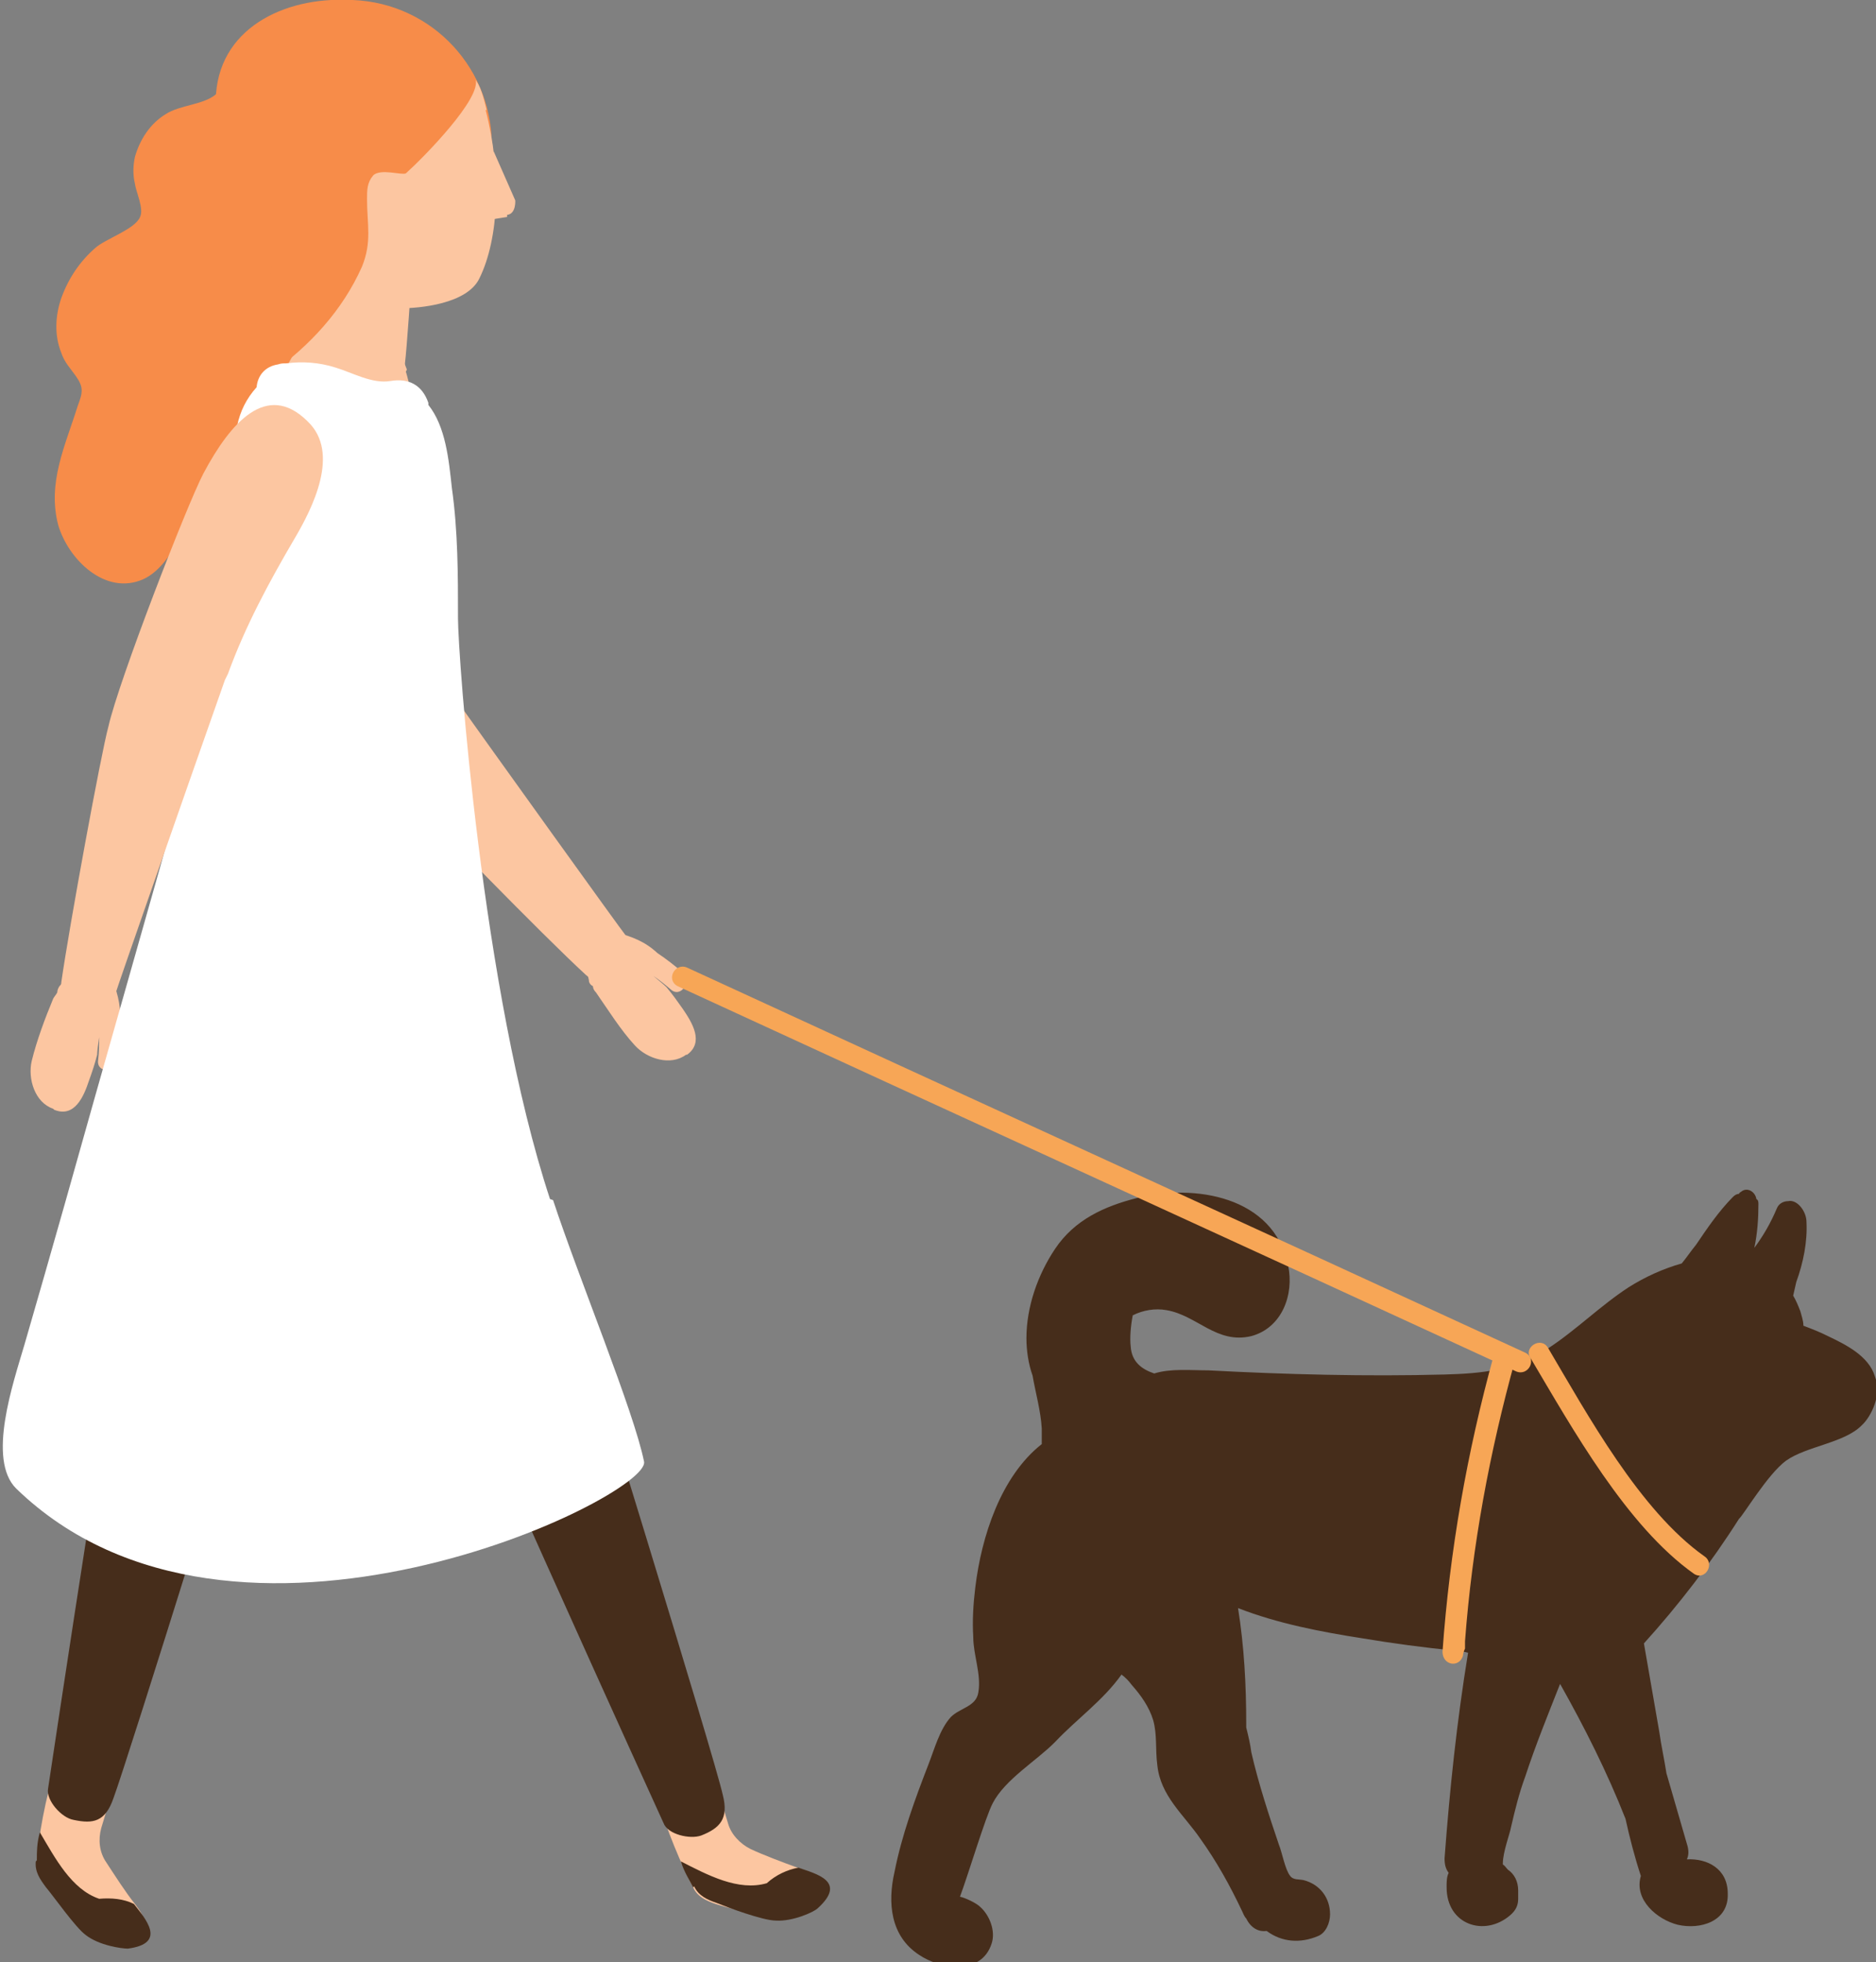 <svg xmlns="http://www.w3.org/2000/svg" width="219" height="229" viewBox="0 0 219 229" fill="none"><rect x="0" y="0" width="219" height="229" fill="#808080" stroke="none"/><g clip-path="url(#clip0_211_523)"><path d="M47.499 43.135C47.022 41.923 46.664 40.832 46.187 39.621C45.47 37.44 43.441 36.834 41.771 37.197C41.293 37.197 40.935 37.44 40.577 37.682C39.503 37.682 38.548 38.046 37.713 38.773C36.758 38.894 35.803 39.378 35.326 40.227C33.297 39.984 31.03 41.438 31.268 43.74C31.268 44.225 31.268 44.71 31.388 45.194C29.001 45.921 28.404 48.466 29.359 50.526C30.433 52.949 31.507 55.372 32.581 57.674C32.581 57.674 32.581 57.674 32.581 57.795C32.104 58.159 31.746 58.765 31.507 59.37C31.149 60.461 30.91 61.43 30.552 62.521C29.717 62.884 29.001 63.611 28.762 64.823C27.21 73.062 26.614 81.543 26.972 89.904C27.21 93.902 32.82 94.871 34.013 90.873C34.252 90.146 34.371 89.419 34.61 88.692C35.087 91.6 39.861 92.691 41.174 89.783C41.293 89.419 41.532 89.056 41.651 88.813C42.606 89.177 43.68 89.177 44.635 88.813C46.187 89.54 48.215 89.056 49.17 87.602C49.886 87.238 50.364 86.511 50.602 85.542C50.96 84.088 51.199 82.513 51.438 81.059C51.915 80.695 52.273 80.211 52.512 79.605C54.899 73.425 47.619 43.861 47.38 43.377L47.499 43.135Z" fill="#FCC6A1"></path><path d="M41.174 4.62607e-05C41.174 4.62607e-05 40.935 4.62607e-05 40.697 4.62607e-05C33.297 -0.363 25.301 3.271 25.182 11.753C25.182 15.388 30.075 16.721 31.865 13.57C32.223 12.965 32.581 12.601 33.059 12.238C33.775 12.601 34.61 12.843 35.684 12.48C37.236 11.995 38.548 11.874 40.219 11.995C41.651 11.995 42.606 11.389 43.203 10.42C44.635 10.905 45.948 10.42 46.903 9.451C49.17 11.389 50.364 14.297 50.244 17.69C50.006 22.415 57.166 22.294 57.405 17.69C57.763 8.118 50.483 0.364 41.174 4.62607e-05Z" fill="#F78C49"></path><path d="M38.072 25.323C37.952 21.931 37.952 18.659 37.714 15.267C37.475 12.359 37.475 9.814 34.969 7.997C34.73 7.754 34.372 7.633 34.014 7.633C33.417 5.089 30.314 3.271 28.166 5.816C27.45 6.664 26.853 7.512 26.376 8.603C26.018 9.33 25.779 10.42 25.182 11.026C23.75 12.238 21.005 12.238 19.334 13.328C17.544 14.418 16.351 16.236 15.754 18.296C15.515 19.386 15.515 20.477 15.754 21.446C15.873 22.415 16.828 24.354 16.351 25.323C15.754 26.777 12.293 27.868 11.099 28.958C9.309 30.533 7.996 32.472 7.161 34.774C6.445 36.834 6.326 39.136 7.161 41.196C7.519 42.286 8.235 43.013 8.832 43.861C9.787 45.194 9.667 45.8 9.071 47.375C7.638 51.979 5.49 56.341 6.803 61.309C7.996 65.307 12.293 69.548 16.709 67.609C18.857 66.64 20.17 64.217 21.363 62.399C22.915 60.097 24.347 57.674 25.66 55.251C28.047 50.525 31.508 46.527 34.014 41.801C35.327 39.378 36.759 36.713 37.475 33.926C38.191 31.139 37.952 28.352 37.833 25.444L38.072 25.323Z" fill="#F78C49"></path><path d="M56.809 12.844C56.092 9.936 55.496 7.27 50.841 7.876C47.499 8.239 44.038 7.876 40.577 9.814C38.31 11.026 36.4 10.178 35.565 12.722C34.491 15.873 34.133 28.231 40.577 33.805C42.129 35.138 44.755 35.986 46.664 35.986C48.932 35.986 54.541 35.501 55.973 32.472C58.241 27.868 58.599 20.113 56.689 12.844H56.809Z" fill="#FCC6A1"></path><path d="M44.636 44.588C44.636 44.588 47.142 43.256 47.261 42.529C47.5 40.59 47.977 33.441 48.096 31.503C48.096 31.26 48.335 27.383 48.096 26.898C48.096 26.656 45.352 25.445 43.8 25.202C42.965 25.202 42.129 25.202 41.413 25.566C41.175 25.566 40.936 25.687 40.816 25.808C39.981 25.808 39.146 25.929 38.549 26.293C36.997 26.777 35.804 27.868 35.685 29.322C35.685 31.018 35.446 32.714 35.446 34.289C35.446 35.38 34.968 40.469 35.327 41.438C35.685 43.377 38.668 40.105 40.458 40.227C41.055 40.59 41.652 40.832 42.368 40.953C42.726 40.953 43.084 40.953 43.442 40.953C44.874 40.953 44.039 45.679 44.755 44.588H44.636Z" fill="#FCC6A1"></path><path d="M55.497 9.208C54.661 6.906 52.036 6.543 50.365 7.876C49.887 7.27 48.813 7.149 48.217 7.876C48.217 7.876 48.097 7.876 47.978 7.997C47.978 7.391 47.381 6.906 46.904 6.785C45.591 6.422 44.994 6.785 43.92 7.633C43.443 7.997 42.965 8.36 42.488 8.724C42.369 7.633 40.817 6.785 39.982 7.754C39.266 8.603 38.55 9.33 37.714 10.178C37.237 9.572 36.282 9.33 35.685 10.178C34.73 11.389 33.776 12.601 32.821 13.934C32.105 14.903 32.821 15.751 33.656 15.994C33.656 16.115 33.418 16.357 33.418 16.478C33.418 16.963 33.179 17.326 33.06 17.811C33.06 18.174 32.821 18.538 32.702 18.901C32.463 19.265 32.463 19.628 32.582 19.871C32.105 22.415 31.628 24.96 31.269 27.625C31.269 28.231 31.628 28.837 32.224 29.079C31.985 29.806 31.866 30.412 31.628 31.139C31.389 32.108 31.985 32.835 32.702 32.957C32.702 33.199 32.582 33.441 32.463 33.562C32.463 33.805 32.343 34.047 32.463 34.289C31.269 36.228 30.076 37.924 29.599 37.803C27.808 37.197 26.973 40.105 28.763 40.711C29.241 40.832 29.718 40.832 30.076 40.711C30.076 40.953 29.837 41.196 29.718 41.438C29.121 42.65 30.434 44.467 31.747 43.498C36.163 40.348 39.982 36.228 42.249 31.139C43.443 28.231 42.846 26.171 42.846 23.263C42.846 22.173 42.846 21.325 43.562 20.477C44.398 19.628 46.904 20.477 47.381 20.234C49.41 18.417 56.332 11.389 55.497 9.208Z" fill="#F78C49"></path><path d="M6.326 129.524C8.713 130.494 9.787 127.949 10.384 126.132C10.742 125.162 11.1 124.072 11.339 123.103C11.339 122.739 11.458 121.77 11.577 121.043C11.577 121.891 11.577 122.739 11.458 123.708C11.219 125.284 13.606 125.284 13.845 123.708C13.964 122.376 14.084 121.164 13.964 119.831C14.203 117.893 13.845 116.196 13.129 114.379C13.129 114.379 13.129 114.136 13.129 114.015C13.009 113.652 12.652 113.409 12.293 113.409C11.935 112.804 11.458 112.44 10.623 112.561C10.145 112.561 9.668 112.804 9.19 113.046C8.952 113.046 8.832 113.167 8.594 113.409C8.474 113.531 8.355 113.652 8.236 113.773C7.758 114.136 7.4 114.621 7.042 114.985C6.803 115.227 6.684 115.59 6.684 115.833C6.565 116.075 6.326 116.317 6.207 116.56C5.252 118.862 4.297 121.406 3.701 123.83C3.223 125.889 4.059 128.676 6.207 129.403L6.326 129.524Z" fill="#FCC6A1"></path><path d="M80.2 123.103C82.229 121.649 80.796 119.346 79.722 117.771C79.126 116.923 78.529 116.075 77.813 115.227C77.574 114.985 76.858 114.379 76.261 113.894C76.978 114.379 77.574 114.863 78.29 115.469C79.484 116.56 80.796 114.5 79.722 113.531C78.768 112.682 77.813 111.955 76.739 111.228C75.307 109.896 73.755 109.29 71.846 108.805C71.846 108.805 71.607 108.805 71.488 108.805C71.01 108.805 70.772 108.805 70.533 109.169C69.817 109.169 69.22 109.29 68.862 110.138C68.623 110.623 68.504 111.107 68.504 111.592C68.504 111.834 68.504 111.955 68.504 112.198C68.504 112.319 68.504 112.561 68.504 112.682C68.504 113.288 68.623 113.894 68.743 114.379C68.743 114.742 68.981 114.985 69.22 115.106C69.22 115.348 69.339 115.59 69.578 115.833C71.01 117.892 72.442 120.195 74.113 122.012C75.545 123.587 78.29 124.435 80.081 123.103H80.2Z" fill="#FCC6A1"></path><path d="M31.268 52.949C21.363 55.13 30.791 69.427 35.803 76.333C36.042 77.424 36.639 78.393 37.474 78.878C37.594 78.999 37.713 79.241 37.952 79.362C37.952 79.362 38.071 79.484 38.19 79.605C38.19 79.605 38.19 79.605 38.31 79.726C40.935 84.33 43.561 88.45 47.261 92.327C49.29 94.75 63.492 109.29 68.385 113.773C69.578 114.864 71.01 114.621 72.085 113.652C73.517 112.683 74.233 110.744 73.039 109.169C72.443 108.442 58.599 89.177 50.483 77.787C50.483 77.545 50.244 77.303 50.125 77.06C46.783 72.214 44.158 67.125 41.651 61.672C39.861 57.795 36.52 51.616 31.388 52.706L31.268 52.949Z" fill="#FCC6A1"></path><path d="M76.859 210.098C76.621 209.25 83.781 207.675 83.901 208.645C83.901 209.25 84.498 211.189 84.975 212.764C85.333 214.097 86.407 215.187 87.6 215.793C89.152 216.52 91.42 217.368 93.09 217.974C95.358 218.701 95.477 218.822 93.926 221.973C93.09 223.669 92.016 224.275 90.465 223.911C89.271 223.79 84.617 222.578 83.543 222.215C82.469 221.851 81.394 221.367 80.917 220.276C79.724 218.095 77.575 213.006 76.859 210.098Z" fill="#FCC6A1"></path><path d="M80.916 220.276C80.558 219.549 79.842 218.459 79.484 217.247C82.587 218.822 86.168 220.761 89.509 219.792C90.584 218.822 91.896 218.216 93.209 217.974C95.238 218.701 98.938 219.549 95.477 222.699C94.999 223.184 92.493 224.275 90.584 224.153C89.032 224.153 84.855 222.578 83.662 222.094C82.587 221.73 81.513 221.245 81.036 220.155L80.916 220.276Z" fill="#462D1B"></path><path d="M64.925 145.033C58.838 124.678 54.184 116.075 47.501 95.841C47.501 95.599 44.636 86.875 44.636 86.875C44.636 84.694 28.047 90.873 28.286 91.964C29.837 100.324 37.237 122.133 38.908 126.011C53.348 159.937 77.456 212.764 77.456 212.764C77.934 214.097 80.559 214.703 81.872 214.218C84.02 213.37 85.094 212.279 84.378 209.493C83.424 205.131 68.028 155.332 64.925 145.155V145.033Z" fill="#462D1B"></path><path d="M6.445 206.463C6.803 205.615 13.605 208.402 13.128 209.25C12.889 209.735 12.293 211.795 11.815 213.37C11.457 214.703 11.577 216.157 12.412 217.368C13.367 218.822 14.68 220.882 15.754 222.215C17.186 224.153 17.186 224.275 14.322 225.971C12.651 226.94 11.577 226.819 10.383 225.607C9.548 224.88 6.206 221.245 5.49 220.276C4.774 219.307 4.177 218.459 4.297 217.247C4.416 214.824 5.371 209.371 6.445 206.463Z" fill="#FCC6A1"></path><path d="M4.297 217.126C4.297 216.278 4.297 215.066 4.655 213.854C6.445 216.884 8.354 220.519 11.577 221.609C13.009 221.488 14.441 221.609 15.635 222.215C16.947 223.911 19.573 226.819 14.918 227.425C14.203 227.425 11.577 227.061 10.025 225.85C8.832 225.002 6.206 221.246 5.371 220.276C4.655 219.307 4.058 218.459 4.177 217.247L4.297 217.126Z" fill="#462D1B"></path><path d="M33.298 145.881C39.265 125.405 42.965 113.773 48.455 93.296C48.455 93.054 46.784 85.542 46.784 85.542C47.977 83.603 30.791 79.484 30.314 80.574C26.972 88.45 21.363 110.744 20.647 114.863C14.202 151.213 5.609 208.766 5.609 208.766C5.371 210.098 7.161 212.158 8.593 212.401C10.861 212.885 12.293 212.643 13.248 209.856C14.799 205.737 30.314 156.059 33.298 145.76V145.881Z" fill="#462D1B"></path><path d="M64.207 139.944C56.211 115.712 53.466 76.212 53.466 72.214C53.466 67.125 53.466 62.036 52.75 56.947C52.392 53.675 52.034 49.798 50.005 47.254C50.005 47.254 50.005 47.133 50.005 47.011C49.289 44.952 47.737 44.104 45.589 44.467C43.441 44.831 41.173 43.498 39.145 42.892C37.235 42.286 35.325 42.165 33.416 42.407C33.058 42.407 32.819 42.407 32.461 42.529C30.91 42.771 30.074 43.861 29.955 45.194C28.762 46.527 28.045 47.981 27.687 49.677C27.687 50.041 27.568 50.404 27.568 50.768C26.971 51.131 26.494 51.737 26.255 52.585C23.63 61.188 21.839 70.033 20.885 78.878C20.885 79.847 21.123 80.695 21.72 81.301C21.362 83.603 21.123 86.026 20.765 88.329C20.646 89.54 21.004 90.388 21.601 90.873C16.946 107.472 12.172 124.072 7.518 140.671C5.966 146.124 4.415 151.576 2.863 156.907C1.551 161.39 -1.552 170.357 1.909 173.749C27.329 198.345 75.903 174.718 75.187 170.599C73.994 164.662 67.549 149.153 64.565 140.066L64.207 139.944Z" fill="white"></path><path d="M35.803 49.071C31.149 44.588 26.972 49.193 23.75 55.251C21.84 58.886 13.844 79.484 12.65 84.815C11.815 87.844 8.115 107.957 7.16 114.621C6.922 116.317 7.996 117.287 9.309 117.65C10.86 118.256 12.889 117.893 13.486 115.954C13.724 115.106 21.601 92.569 26.256 79.362C26.375 79.12 26.494 78.878 26.614 78.635C28.643 73.062 31.388 67.973 34.371 62.884C36.52 59.249 39.742 52.828 35.923 49.193L35.803 49.071Z" fill="#FCC6A1"></path><path d="M218.88 160.663C218.164 158.24 215.419 156.907 213.39 155.938C212.435 155.453 211.48 155.09 210.526 154.726C210.526 154.121 210.287 153.515 210.168 153.03C209.929 152.424 209.69 151.818 209.332 151.213C209.452 150.728 209.571 150.122 209.69 149.638C210.526 147.335 211.003 144.912 210.884 142.61C210.884 141.398 209.81 139.944 208.735 140.187C208.258 140.187 207.661 140.429 207.423 141.035C206.707 142.731 205.871 144.185 204.797 145.639C205.155 143.943 205.274 142.247 205.274 140.55C205.274 140.308 205.274 140.066 205.036 139.944C204.916 139.096 203.962 138.49 203.246 139.096C203.246 139.096 203.007 139.217 203.007 139.339C202.768 139.339 202.529 139.46 202.291 139.702C200.62 141.398 199.307 143.337 197.994 145.276C197.398 146.003 196.92 146.73 196.323 147.457C194.175 148.062 192.027 149.032 190.117 150.243C186.776 152.424 184.031 155.211 180.689 157.392C176.87 159.936 173.051 160.3 168.635 160.421C159.446 160.663 150.256 160.421 141.066 159.936C139.037 159.936 136.65 159.694 134.741 160.3C133.309 159.815 132.115 158.967 131.996 157.15C131.877 156.18 131.996 154.726 132.235 153.515C133.428 152.909 134.86 152.667 136.173 152.909C139.753 153.515 142.021 156.907 146.079 155.938C149.659 154.969 151.091 151.092 150.375 147.699C148.704 139.581 139.395 138.127 132.712 139.823C128.893 140.793 125.432 142.368 123.164 145.76C121.135 148.789 119.823 152.545 119.823 156.18C119.823 157.634 120.061 159.21 120.539 160.542C120.897 162.602 121.493 164.662 121.613 166.722C121.613 167.327 121.613 167.933 121.613 168.539C116.839 172.295 114.571 179.323 113.855 185.26C113.617 187.198 113.497 189.137 113.617 191.076C113.617 193.135 114.571 195.438 114.213 197.497C113.975 199.194 112.065 199.315 110.991 200.405C109.678 201.859 109.081 204.161 108.365 205.979C106.814 209.977 105.262 214.218 104.427 218.459C103.592 222.094 103.95 225.971 107.291 228.152C109.798 229.848 114.571 230.575 115.765 226.819C116.242 225.365 115.526 223.548 114.452 222.578C113.975 222.094 112.662 221.488 112.065 221.367C113.02 218.822 115.049 212.037 115.884 210.462C117.316 207.675 121.016 205.494 123.164 203.313C125.671 200.648 128.774 198.467 130.922 195.438C131.399 195.801 131.757 196.165 132.115 196.649C133.189 197.861 134.144 199.194 134.622 200.769C135.099 202.465 134.86 204.161 135.099 205.979C135.457 209.614 138.202 211.795 140.111 214.581C142.021 217.247 143.572 220.034 145.005 223.063C145.124 223.305 145.243 223.669 145.482 223.911C146.079 225.123 147.034 225.486 147.869 225.365C149.659 226.698 151.807 226.819 153.836 225.971C154.791 225.607 155.268 224.396 155.268 223.426C155.268 221.488 154.075 219.913 152.165 219.428C151.569 219.307 150.972 219.428 150.614 218.943C150.017 218.216 149.659 216.157 149.301 215.308C148.108 211.795 146.914 208.16 146.079 204.525C145.959 203.556 145.721 202.586 145.482 201.617C145.482 201.617 145.482 201.375 145.482 201.253C145.482 196.649 145.243 192.166 144.527 187.683C149.182 189.501 154.314 190.47 158.968 191.197C162.549 191.803 166.248 192.287 169.829 192.651C170.306 192.651 170.903 192.772 171.38 192.893C170.067 200.89 169.232 208.887 168.635 216.884C168.635 217.611 168.755 218.095 169.113 218.58C168.874 219.065 168.874 219.67 168.874 220.155C168.874 220.155 168.874 220.155 168.874 220.276C168.874 224.638 173.29 226.092 176.273 223.548C176.989 222.942 177.228 222.336 177.228 221.609C177.228 221.367 177.228 221.003 177.228 220.64C177.228 219.549 176.751 218.701 176.035 218.216C175.796 217.974 175.677 217.732 175.438 217.611C175.438 217.611 175.438 217.611 175.438 217.489C175.438 216.157 176.273 213.976 176.393 213.249C176.87 211.189 177.347 209.25 178.064 207.312C179.257 203.677 180.689 200.163 182.121 196.528C184.986 201.617 187.611 206.827 189.759 212.279C190.237 214.46 190.834 216.762 191.55 218.943C190.714 221.73 193.459 224.032 195.846 224.638C198.472 225.244 201.813 224.275 201.694 221.003C201.694 218.095 199.307 216.884 196.92 217.005C197.159 216.52 197.159 215.914 196.92 215.187L194.533 206.948C194.295 205.373 193.937 203.798 193.698 202.102C193.101 198.709 192.504 195.195 191.908 191.803C195.965 187.32 199.784 182.352 203.007 177.263C203.484 176.899 206.349 172.053 208.497 170.478C210.884 168.781 215.299 168.418 217.328 166.358C218.522 165.268 219.596 162.723 218.999 161.027L218.88 160.663Z" fill="#462D1B"></path><path d="M178.063 157.877C145.482 142.852 112.781 127.949 80.2 112.925C78.767 112.319 77.693 114.379 79.126 115.106C111.707 130.13 144.408 145.033 176.989 160.058C178.421 160.664 179.496 158.604 178.063 157.877Z" fill="#F7A656"></path><path d="M198.95 181.625C191.431 176.294 185.344 165.147 180.69 157.271C179.854 155.938 177.825 157.271 178.661 158.483C183.554 166.722 189.879 178.111 197.756 183.685C199.069 184.533 200.262 182.473 198.95 181.625Z" fill="#F7A656"></path><path d="M174.364 158.24C171.261 169.508 169.232 181.019 168.396 192.772C168.396 194.347 170.306 194.711 170.783 193.257C170.783 193.014 170.903 192.651 171.022 192.408C171.022 192.045 171.022 191.803 171.022 191.56C171.858 180.413 173.886 169.508 176.87 158.725C177.347 157.271 174.961 156.786 174.483 158.24H174.364Z" fill="#F7A656"></path><path d="M59.196 25.323L56.093 25.808L55.615 19.386L57.644 17.69L60.15 23.385C60.15 23.385 60.27 24.96 59.196 25.081V25.323Z" fill="#FCC6A1"></path></g><defs><clipPath id="clip0_211_523"><rect width="219" height="229" fill="white"></rect></clipPath></defs></svg>